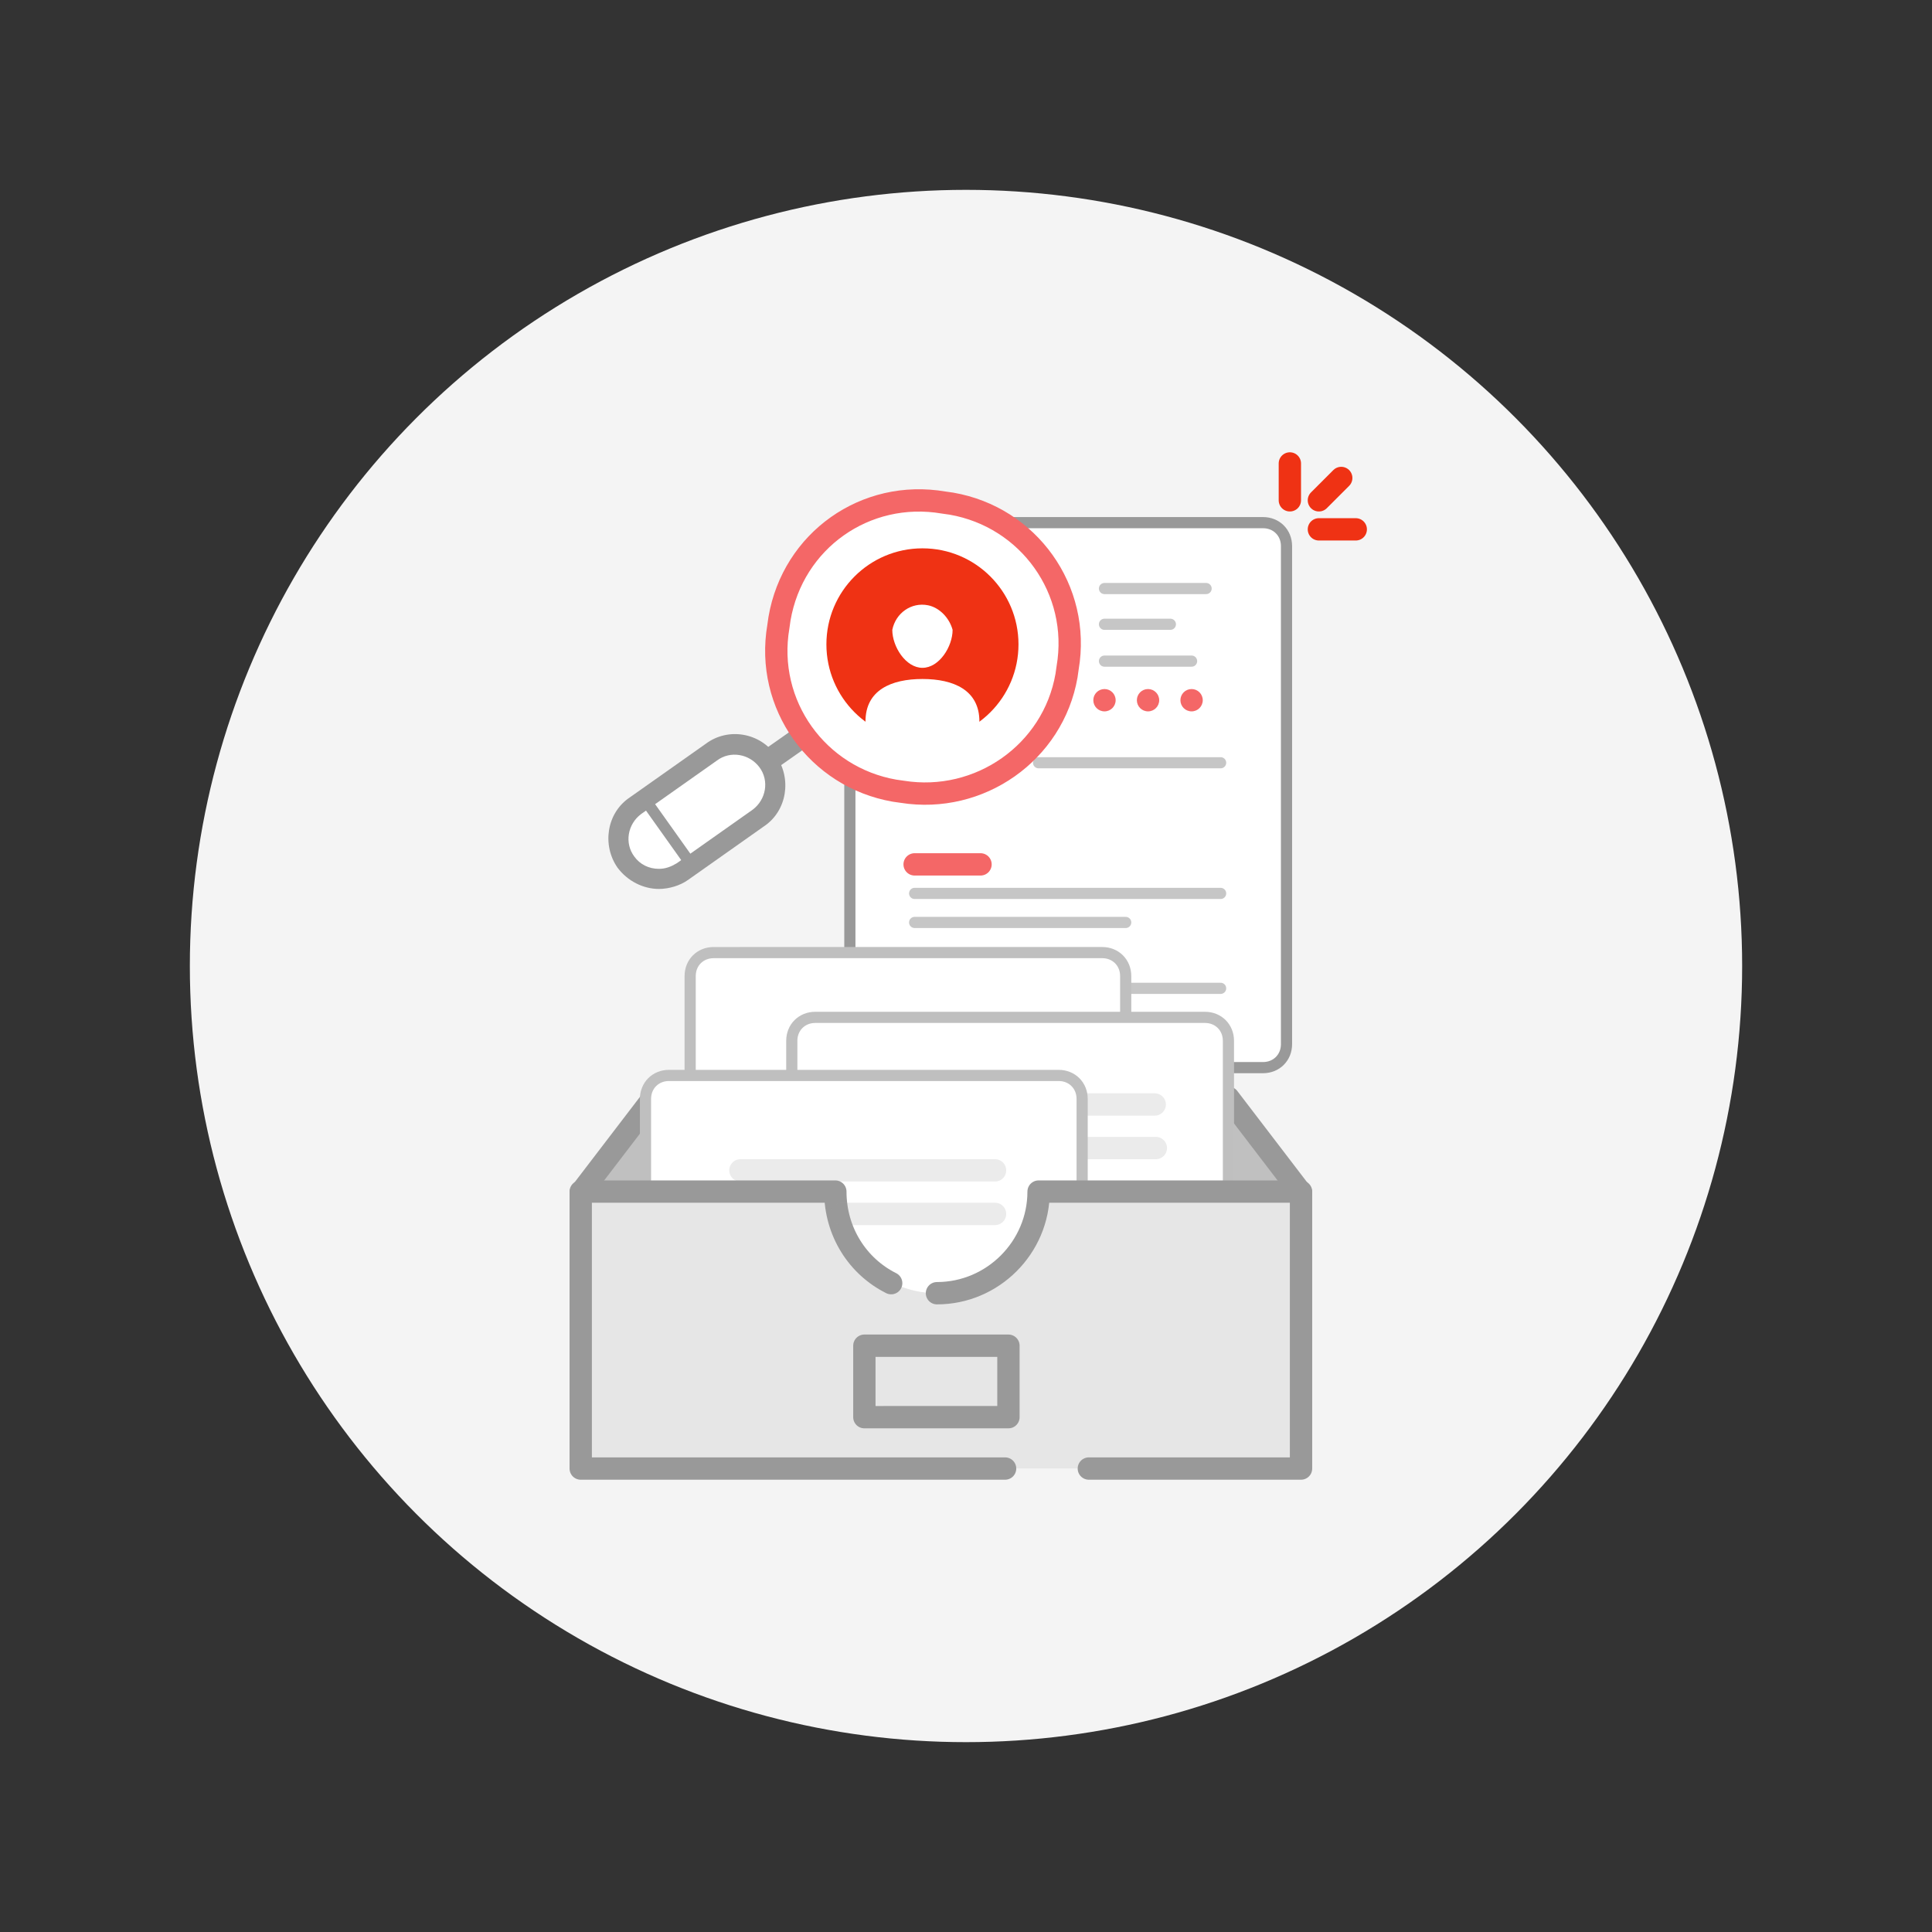 ﻿<?xml version="1.0" encoding="utf-8"?>
<!-- Generator: Adobe Illustrator 22.0.0, SVG Export Plug-In . SVG Version: 6.00 Build 0)  -->
<svg version="1.1" id="图层_1" xmlns="http://www.w3.org/2000/svg" xmlns:xlink="http://www.w3.org/1999/xlink" x="0px" y="0px"
	 width="173px" height="173px"  viewBox="0 0 173 173" style="enable-background:new 0 0 173 173;" xml:space="preserve">
<rect x="0" y="0" width="173" height="173" fill="#333333" stroke="none"/>
<style type="text/css">
	.st0{fill:#F4F4F4;}
	.st1{fill:#FFFFFF;}
	.st2{opacity:0.6;fill:#969696;enable-background:new    ;}
	.st3{fill:none;stroke:#999999;stroke-width:2;stroke-linecap:round;stroke-linejoin:round;stroke-miterlimit:10;}
	.st4{fill:none;stroke:#999999;stroke-linecap:round;stroke-linejoin:round;stroke-miterlimit:10;}
	.st5{fill:none;stroke:#C6C6C6;stroke-linecap:round;stroke-linejoin:round;}
	.st6{fill:#F46767;}
	.st7{fill:none;stroke:#F46767;stroke-width:2;stroke-linecap:round;stroke-linejoin:round;}
	.st8{fill:none;stroke:#BFBFBF;stroke-linecap:round;stroke-linejoin:round;stroke-miterlimit:10;}
	.st9{opacity:0.2;fill:none;stroke:#9B9B9B;stroke-width:2;stroke-linecap:round;stroke-linejoin:round;enable-background:new    ;}
	.st10{opacity:0.4;fill:#C1C1C1;enable-background:new    ;}
	.st11{fill:#999999;}
	.st12{fill:#FFFFFF;enable-background:new    ;}
	.st13{fill:#EF3214;}
	.st14{fill:none;stroke:#EF3214;stroke-width:2;stroke-linecap:round;stroke-linejoin:round;stroke-miterlimit:10;}
</style>
<g>
	<circle class="st0" cx="86.5" cy="86.5" r="69.5"/>
	<g>
		<path class="st1" d="M110,98.3H58.5l-6.5,8.5h64.5L110,98.3z"/>
		<path class="st2" d="M110,98.3H58.5l-6.5,8.5h64.5L110,98.3z"/>
		<path class="st3" d="M110,98.3H58.5l-6.5,8.5h64.5L110,98.3z"/>
		<path class="st1" d="M78.2,46.8h34.9c1.2,0,2.1,0.9,2.1,2.1v44.6c0,1.2-0.9,2.1-2.1,2.1H78.2c-1.2,0-2.1-0.9-2.1-2.1V48.9
			C76.1,47.7,77,46.8,78.2,46.8z"/>
		<path class="st4" d="M78.2,46.8h34.9c1.2,0,2.1,0.9,2.1,2.1v44.6c0,1.2-0.9,2.1-2.1,2.1H78.2c-1.2,0-2.1-0.9-2.1-2.1V48.9
			C76.1,47.7,77,46.8,78.2,46.8z"/>
		<path class="st5" d="M98.9,52.7h9.1 M98.9,55.9h5.9 M98.9,59.2h7.8"/>
		<circle class="st6" cx="98.9" cy="62.7" r="1"/>
		<circle class="st6" cx="102.8" cy="62.7" r="1"/>
		<circle class="st6" cx="106.7" cy="62.7" r="1"/>
		<path class="st5" d="M93,68.3h16.3 M81.9,80h27.4 M81.9,82.6h18.9"/>
		<path class="st7" d="M87.8,68.3h-5.9 M87.8,77.4h-5.9"/>
		<path class="st5" d="M81.9,88.5h27.4"/>
		<path class="st7" d="M87.8,85.9h-5.9"/>
		<path class="st1" d="M100.8,106.1V87.4c0-1.2-0.9-2.1-2.1-2.1H63.9c-1.2,0-2.1,0.9-2.1,2.1v18.7"/>
		<path class="st8" d="M100.8,106.1V87.4c0-1.2-0.9-2.1-2.1-2.1H63.9c-1.2,0-2.1,0.9-2.1,2.1v18.7"/>
		<path class="st1" d="M110,112V93.2c0-1.2-0.9-2.1-2.1-2.1H73c-1.2,0-2.1,0.9-2.1,2.1V112"/>
		<path class="st9" d="M80.6,98.9h22.8 M88.5,102.8h15"/>
		<path class="st8" d="M110,112V93.2c0-1.2-0.9-2.1-2.1-2.1H73c-1.2,0-2.1,0.9-2.1,2.1V112"/>
		<path class="st1" d="M96.9,117.2V98.4c0-1.2-0.9-2.1-2.1-2.1H59.9c-1.2,0-2.1,0.9-2.1,2.1v18.7"/>
		<path class="st8" d="M96.9,117.2V98.4c0-1.2-0.9-2.1-2.1-2.1H59.9c-1.2,0-2.1,0.9-2.1,2.1v18.7"/>
		<path class="st1" d="M93,106.7c0,5-4.1,9.1-9.1,9.1c-5,0-9.1-4.1-9.1-9.1H52v24.8h64.5v-24.8H93z"/>
		<path class="st10" d="M93,106.7c0,5-4.1,9.1-9.1,9.1c-5,0-9.1-4.1-9.1-9.1H52v24.8h64.5v-24.8H93z"/>
		<path class="st3" d="M79.8,114.9c-3-1.5-5-4.6-5-8.2H52v24.8h38"/>
		<path class="st3" d="M97.5,131.5h19v-24.8H93c0,5-4.1,9.1-9.1,9.1"/>
		<path class="st1" d="M89.2,50.1l0.4,0.1c4.3,0.7,7.2,4.8,6.5,9.2l-0.1,0.4c-0.7,4.3-4.8,7.2-9.2,6.5l-0.4-0.1
			c-4.3-0.7-7.2-4.8-6.5-9.2l0.1-0.4C80.8,52.3,84.9,49.3,89.2,50.1z M82.3,57.4c-0.5,3.1,1.6,6,4.7,6.6l0.3,0.1
			c3.1,0.5,6-1.6,6.6-4.7l0.1-0.3c0.5-3.1-1.6-6-4.7-6.6l-0.3-0.1c-3.1-0.5-6,1.6-6.6,4.7L82.3,57.4z"/>
		<g>
			<line class="st3" x1="71.5" y1="66.2" x2="66.8" y2="69.5"/>
			<g>
				<path class="st11" d="M59,79.6c-1.4,0-2.8-0.7-3.7-1.9c-1.4-2-1-4.9,1.1-6.3l6.8-4.8c2-1.5,4.9-1,6.3,1.1c1.4,2,1,4.9-1.1,6.3
					l-6.8,4.8C60.9,79.3,59.9,79.6,59,79.6z"/>
			</g>
			<g>
				<path class="st1" d="M59,77.8c-0.9,0-1.7-0.4-2.2-1.1c-0.9-1.2-0.6-2.9,0.6-3.8l6.8-4.8c1.2-0.9,2.9-0.6,3.8,0.6
					c0.9,1.2,0.6,2.9-0.6,3.8l-6.8,4.8C60.1,77.6,59.6,77.8,59,77.8z"/>
			</g>
			<path class="st4" d="M57.9,71.8l3.7,5.2"/>
		</g>
		<g>
			<path class="st12" d="M84.5,45l0.7,0.1c6.9,1.2,11.6,7.7,10.4,14.7l-0.1,0.7c-1.2,6.9-7.7,11.6-14.7,10.4l-0.7-0.1
				c-6.9-1.2-11.6-7.7-10.4-14.7l0.1-0.7C71,48.5,77.5,43.8,84.5,45z"/>
			<path class="st7" d="M80.8,70.9l-0.7-0.1c-6.9-1.2-11.6-7.7-10.4-14.7l0.1-0.7C71,48.4,77.5,43.8,84.5,45l0.7,0.1
				c6.9,1.2,11.6,7.7,10.4,14.7l-0.1,0.7C94.3,67.4,87.7,72,80.8,70.9z"/>
		</g>
		<g>
			<circle class="st13" cx="82.6" cy="57.7" r="8.6"/>
			<path class="st1" d="M85.3,56.4c0,1.5-1.2,3.4-2.7,3.4c-1.5,0-2.7-1.9-2.7-3.4c0.3-1.5,1.7-2.5,3.2-2.2
				C84.1,54.4,85,55.3,85.3,56.4L85.3,56.4z M87.7,64.6c0,2.8-10.2,2.8-10.2,0c0-2.8,2.3-3.8,5.1-3.8C85.4,60.8,87.7,61.8,87.7,64.6
				z"/>
		</g>
		<path class="st9" d="M66.3,104.8h22.8 M75.4,108.7h13.7"/>
		<path class="st14" d="M115.5,44.8v-3.3 M118.1,47.4h3.3 M118.1,44.8l2-2"/>
		<path class="st3" d="M77.4,120.5h12.9v6.4H77.4V120.5z"/>
	</g>
</g>
</svg>
